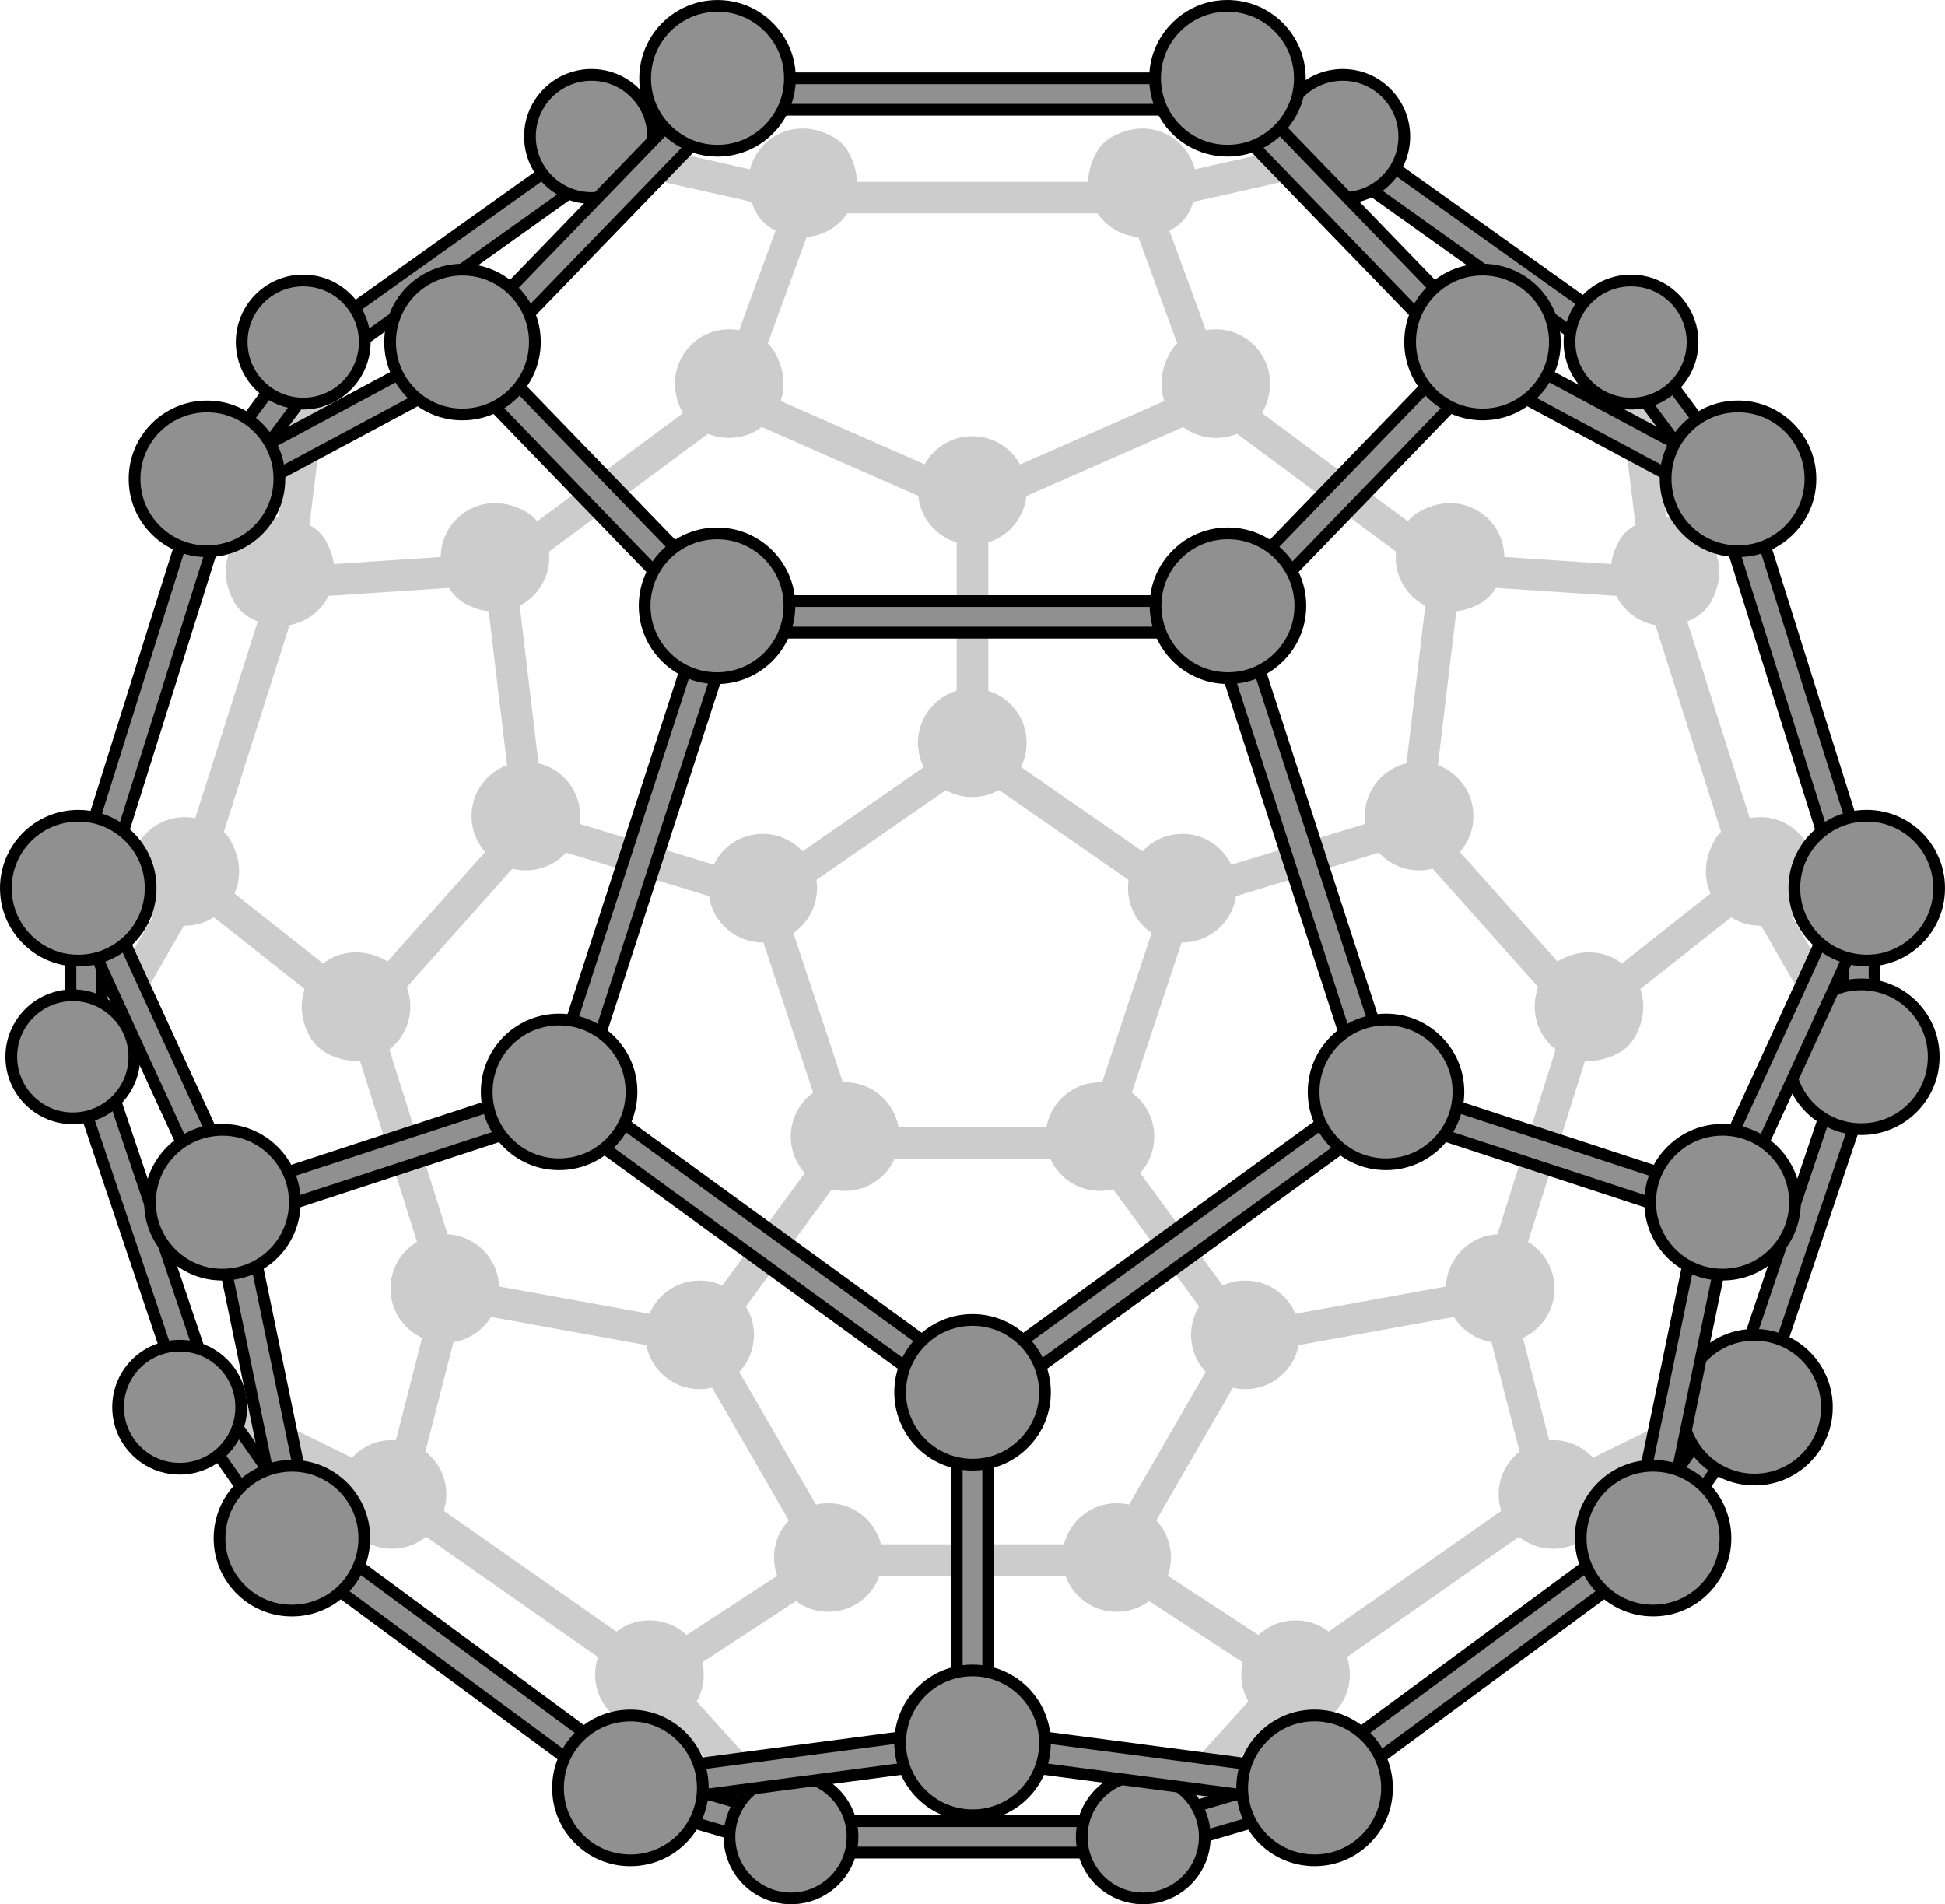 <?xml version="1.0" encoding="utf-8"?>
<!-- Generator: Adobe Illustrator 25.2.0, SVG Export Plug-In . SVG Version: 6.00 Build 0)  -->
<svg version="1.1" id="Camada_1" xmlns="http://www.w3.org/2000/svg" xmlns:xlink="http://www.w3.org/1999/xlink" x="0px" y="0px"
	 width="331.32px" height="324.337px" viewBox="0 0 331.32 324.337" enable-background="new 0 0 331.32 324.337"
	 xml:space="preserve">
<g>
	<g>
		<g>
			<path fill="#CCCCCC" d="M14.681,183.865c-0.454,0-0.914-0.115-1.334-0.357c-1.28-0.738-1.72-2.374-0.983-3.654l17.889-31.038
				L46.17,98.716l4.75-38.506c0.181-1.466,1.521-2.51,2.983-2.328c1.468,0.181,2.51,1.517,2.329,2.984l-4.78,38.751
				c-0.021,0.164-0.055,0.326-0.106,0.483l-16.079,50.611c-0.059,0.183-0.136,0.36-0.232,0.526l-18.034,31.288
				C16.506,183.385,15.606,183.865,14.681,183.865z"/>
			<path fill="#CCCCCC" d="M48.793,101.966c-1.396,0-2.573-1.084-2.666-2.499c-0.098-1.474,1.018-2.749,2.493-2.846l35.5-2.355
				l38.269-28.386l11.065-30.282l-31.794-7.154c-1.441-0.325-2.348-1.756-2.024-3.198c0.324-1.441,1.756-2.35,3.198-2.023
				l34.765,7.822c0.75,0.169,1.392,0.653,1.761,1.329c0.369,0.676,0.429,1.477,0.165,2.2L127.14,68.47
				c-0.18,0.491-0.5,0.919-0.92,1.23L86.675,99.033c-0.413,0.306-0.904,0.487-1.417,0.521l-36.286,2.406
				C48.913,101.964,48.852,101.966,48.793,101.966z"/>
			<path fill="#CCCCCC" d="M130.275,155.401c-0.261,0-0.524-0.039-0.779-0.116l-39.979-12.168c-1.016-0.309-1.753-1.188-1.878-2.242
				l-5.215-43.673c-0.176-1.468,0.873-2.799,2.339-2.975c1.471-0.17,2.8,0.874,2.975,2.339l5.008,41.939l37.068,11.282l33.17-23.016
				V87.333l-39.435-17.331c-1.353-0.595-1.968-2.174-1.373-3.527c0.595-1.353,2.172-1.969,3.527-1.373l41.034,18.034
				c0.972,0.427,1.599,1.388,1.599,2.45v42.586c0,0.877-0.43,1.699-1.151,2.198L131.8,154.923
				C131.348,155.238,130.815,155.401,130.275,155.401z"/>
			<path fill="#CCCCCC" d="M61.615,175.39c-0.582,0-1.168-0.189-1.657-0.576l-28.899-22.813c-1.16-0.916-1.358-2.597-0.442-3.758
				c0.914-1.16,2.595-1.359,3.758-0.442l26.921,21.252l27.003-30.277c0.985-1.103,2.676-1.2,3.779-0.216
				c1.103,0.985,1.2,2.676,0.216,3.779l-28.68,32.157C63.086,175.086,62.352,175.39,61.615,175.39z"/>
			<path fill="#CCCCCC" d="M67.699,257.739c-0.403,0-0.807-0.091-1.178-0.273l-33.679-16.513c-1.326-0.651-1.875-2.255-1.225-3.581
				c0.651-1.327,2.251-1.872,3.581-1.225l30.725,15.065l7.903-30.839l-14.763-46.856c-0.444-1.409,0.339-2.912,1.749-3.356
				c1.41-0.441,2.91,0.339,3.356,1.749l14.992,47.585c0.149,0.476,0.163,0.985,0.04,1.468l-8.909,34.765
				c-0.2,0.781-0.74,1.429-1.472,1.766C68.464,257.658,68.081,257.739,67.699,257.739z"/>
			<path fill="#CCCCCC" d="M135.926,315.536c-0.73,0-1.457-0.297-1.985-0.88l-24.568-27.153l-43.208-30.247
				c-1.21-0.848-1.505-2.516-0.657-3.726c0.848-1.209,2.517-1.504,3.726-0.657l43.456,30.42c0.164,0.115,0.316,0.248,0.449,0.396
				l24.77,27.377c0.992,1.096,0.907,2.789-0.188,3.78C137.209,315.308,136.566,315.536,135.926,315.536z"/>
			<path fill="#CCCCCC" d="M111.157,288.159c-0.872,0-1.727-0.425-2.241-1.21c-0.809-1.237-0.463-2.894,0.773-3.704l28.085-18.386
				l-19.842-34.326l-41.803-7.601c-1.454-0.264-2.419-1.658-2.154-3.112c0.264-1.454,1.655-2.42,3.112-2.154l43.021,7.823
				c0.772,0.141,1.445,0.614,1.838,1.294l21.729,37.589c0.711,1.229,0.338,2.8-0.851,3.578l-30.202,19.773
				C112.169,288.018,111.66,288.159,111.157,288.159z"/>
			<path fill="#CCCCCC" d="M119.627,230.797c-0.55,0-1.104-0.168-1.58-0.518c-1.192-0.874-1.449-2.549-0.575-3.74l23.735-32.348
				l-13.471-40.623c-0.465-1.403,0.295-2.917,1.697-3.382c1.405-0.466,2.917,0.296,3.382,1.697l13.906,41.935
				c0.273,0.823,0.13,1.727-0.383,2.425l-24.553,33.461C121.261,230.419,120.449,230.797,119.627,230.797z"/>
			<path fill="#CCCCCC" d="M316.639,183.865c-0.925,0-1.825-0.48-2.32-1.34l-18.034-31.288c-0.096-0.166-0.174-0.343-0.232-0.526
				L279.974,100.1c-0.05-0.157-0.085-0.319-0.106-0.483l-4.78-38.751c-0.181-1.467,0.861-2.802,2.329-2.984
				c1.474-0.183,2.802,0.862,2.983,2.328l4.75,38.506l15.916,50.098l17.889,31.038c0.738,1.28,0.298,2.916-0.983,3.654
				C317.553,183.75,317.093,183.865,316.639,183.865z"/>
			<path fill="#CCCCCC" d="M282.528,101.966c-0.06,0-0.12-0.002-0.18-0.006l-36.286-2.406c-0.513-0.033-1.004-0.214-1.417-0.521
				L205.099,69.7c-0.42-0.311-0.74-0.739-0.92-1.23l-12.384-33.896c-0.263-0.723-0.204-1.524,0.165-2.2
				c0.369-0.676,1.011-1.16,1.761-1.329l34.765-7.822c1.443-0.324,2.874,0.582,3.198,2.023c0.324,1.442-0.582,2.873-2.024,3.198
				l-31.794,7.154l11.064,30.282l38.269,28.386l35.501,2.355c1.475,0.097,2.591,1.372,2.493,2.846
				C285.101,100.881,283.924,101.966,282.528,101.966z"/>
			<path fill="#CCCCCC" d="M201.045,155.401c-0.539,0-1.072-0.163-1.525-0.478l-35.385-24.553c-0.721-0.5-1.151-1.321-1.151-2.198
				V85.586c0-1.062,0.627-2.023,1.599-2.45l41.033-18.034c1.35-0.596,2.931,0.02,3.527,1.373c0.595,1.353-0.021,2.932-1.373,3.527
				l-39.434,17.331v39.439l33.17,23.016l37.068-11.282l5.008-41.939c0.175-1.466,1.486-2.513,2.975-2.339
				c1.466,0.176,2.515,1.507,2.339,2.975l-5.215,43.673c-0.125,1.054-0.862,1.933-1.878,2.242l-39.979,12.168
				C201.568,155.362,201.306,155.401,201.045,155.401z"/>
			<path fill="#CCCCCC" d="M269.706,175.39c-0.738,0-1.471-0.304-1.999-0.895l-28.68-32.157c-0.984-1.103-0.886-2.794,0.216-3.779
				c1.104-0.984,2.795-0.885,3.779,0.216l27.003,30.277l26.921-21.252c1.161-0.917,2.843-0.717,3.758,0.442
				c0.916,1.16,0.718,2.842-0.442,3.758l-28.899,22.813C270.873,175.201,270.288,175.39,269.706,175.39z"/>
			<path fill="#CCCCCC" d="M263.621,257.739c-0.383,0-0.765-0.082-1.12-0.246c-0.732-0.338-1.272-0.986-1.472-1.766l-8.909-34.765
				c-0.123-0.483-0.11-0.992,0.04-1.468l14.992-47.585c0.444-1.411,1.949-2.189,3.356-1.749c1.41,0.444,2.193,1.947,1.749,3.356
				l-14.763,46.856l7.903,30.839l30.724-15.065c1.327-0.647,2.931-0.102,3.581,1.225c0.65,1.326,0.101,2.93-1.225,3.581
				l-33.678,16.513C264.428,257.649,264.025,257.739,263.621,257.739z"/>
			<path fill="#CCCCCC" d="M195.394,315.536c-0.64,0-1.283-0.228-1.795-0.692c-1.095-0.991-1.18-2.683-0.188-3.78l24.77-27.377
				c0.134-0.148,0.285-0.281,0.449-0.396l43.456-30.42c1.21-0.848,2.879-0.554,3.726,0.657c0.848,1.21,0.553,2.879-0.657,3.726
				l-43.208,30.247l-24.568,27.153C196.851,315.239,196.124,315.536,195.394,315.536z"/>
			<path fill="#CCCCCC" d="M220.163,288.159c-0.503,0-1.012-0.141-1.463-0.437l-30.202-19.773c-1.188-0.778-1.562-2.349-0.851-3.578
				l21.729-37.589c0.393-0.68,1.065-1.153,1.838-1.294l43.021-7.823c1.458-0.266,2.847,0.7,3.112,2.154
				c0.264,1.454-0.7,2.847-2.154,3.112l-41.803,7.601l-19.842,34.326l28.085,18.386c1.237,0.81,1.582,2.468,0.773,3.704
				C221.891,287.734,221.035,288.159,220.163,288.159z"/>
			<path fill="#CCCCCC" d="M211.694,230.797c-0.823,0-1.635-0.378-2.159-1.093l-24.553-33.461c-0.512-0.698-0.655-1.602-0.383-2.425
				l13.906-41.935c0.464-1.402,1.977-2.164,3.382-1.697c1.403,0.465,2.163,1.98,1.697,3.382l-13.471,40.623l23.735,32.348
				c0.874,1.191,0.617,2.866-0.575,3.74C212.797,230.629,212.243,230.797,211.694,230.797z"/>
			<path fill="#CCCCCC" d="M194.309,36.331h-57.298c-1.478,0-2.676-1.198-2.676-2.676c0-1.478,1.198-2.676,2.676-2.676h57.298
				c1.478,0,2.676,1.198,2.676,2.676C196.985,35.134,195.787,36.331,194.309,36.331z"/>
			<path fill="#CCCCCC" d="M187.139,197.336h-42.957c-1.478,0-2.676-1.198-2.676-2.676c0-1.478,1.198-2.676,2.676-2.676h42.957
				c1.478,0,2.676,1.198,2.676,2.676C189.815,196.138,188.617,197.336,187.139,197.336z"/>
			<path fill="#CCCCCC" d="M189.963,268.386h-48.606c-1.478,0-2.676-1.198-2.676-2.676s1.198-2.676,2.676-2.676h48.606
				c1.478,0,2.676,1.198,2.676,2.676S191.441,268.386,189.963,268.386z"/>
		</g>
		<g>
			<path fill="#CCCCCC" d="M84.945,218.267c0.754,6.044-4.324,11.12-10.368,10.366c-4.122-0.514-7.454-3.838-7.979-7.959
				c-0.772-6.06,4.328-11.159,10.388-10.385C81.107,210.815,84.431,214.146,84.945,218.267z"/>
			<path fill="#CCCCCC" d="M75.956,253.345c0.754,6.044-4.324,11.12-10.368,10.366c-4.122-0.514-7.454-3.838-7.979-7.959
				c-0.772-6.06,4.328-11.159,10.388-10.385C72.118,245.893,75.442,249.224,75.956,253.345z"/>
			<path fill="#CCCCCC" d="M119.804,284.039c0.754,6.044-4.324,11.12-10.368,10.366c-4.122-0.514-7.454-3.838-7.979-7.959
				c-0.772-6.06,4.328-11.159,10.388-10.385C115.966,276.587,119.29,279.917,119.804,284.039z"/>
			<path fill="#CCCCCC" d="M150.278,264.088c0.754,6.044-4.324,11.12-10.368,10.366c-4.122-0.514-7.454-3.838-7.979-7.959
				c-0.772-6.06,4.328-11.159,10.388-10.385C146.44,256.636,149.764,259.966,150.278,264.088z"/>
			<path fill="#CCCCCC" d="M128.354,226.16c0.754,6.044-4.324,11.12-10.368,10.366c-4.122-0.514-7.454-3.838-7.979-7.959
				c-0.772-6.06,4.328-11.159,10.388-10.385C124.516,218.708,127.84,222.038,128.354,226.16z"/>
			<path fill="#CCCCCC" d="M153.128,192.397c0.754,6.044-4.324,11.12-10.368,10.366c-4.122-0.514-7.454-3.838-7.979-7.959
				c-0.772-6.06,4.328-11.159,10.388-10.385C149.29,184.945,152.614,188.275,153.128,192.397z"/>
			<path fill="#CCCCCC" d="M139.097,150.084c0.754,6.044-4.324,11.12-10.368,10.366c-4.122-0.514-7.454-3.838-7.979-7.959
				c-0.772-6.06,4.328-11.159,10.388-10.385C135.259,142.632,138.583,145.962,139.097,150.084z"/>
			<path fill="#CCCCCC" d="M98.757,137.807c0.754,6.044-4.324,11.12-10.368,10.366c-4.122-0.514-7.454-3.838-7.979-7.959
				c-0.772-6.06,4.328-11.159,10.388-10.385C94.919,130.355,98.243,133.685,98.757,137.807z"/>
			<path fill="#CCCCCC" d="M68.339,166.035c5.247,8.931-3.761,18.15-12.7,13.338c-1.228-0.661-2.24-1.67-2.906-2.896
				c-4.863-8.953,4.405-18.005,13.351-12.704C67.011,164.322,67.794,165.107,68.339,166.035z"/>
			<path fill="#CCCCCC" d="M39.18,143.015c5.247,8.931-3.761,18.15-12.7,13.338c-1.228-0.661-2.24-1.67-2.906-2.896
				c-4.863-8.953,4.405-18.005,13.351-12.704C37.852,141.302,38.635,142.087,39.18,143.015z"/>
			<path fill="#CCCCCC" d="M55.404,91.949c5.247,8.931-3.761,18.15-12.7,13.338c-1.228-0.661-2.24-1.67-2.906-2.896
				c-4.863-8.953,4.405-18.005,13.351-12.704C54.076,90.236,54.859,91.021,55.404,91.949z"/>
			<path fill="#CCCCCC" d="M92.017,89.521c5.247,8.931-3.761,18.15-12.7,13.338c-1.228-0.661-2.24-1.67-2.906-2.896
				c-4.863-8.953,4.405-18.005,13.351-12.704C90.689,87.807,91.472,88.593,92.017,89.521z"/>
			<path fill="#CCCCCC" d="M131.918,59.924c5.247,8.931-3.761,18.15-12.7,13.338c-1.228-0.661-2.24-1.67-2.906-2.896
				c-4.863-8.953,4.405-18.005,13.351-12.704C130.59,58.21,131.373,58.995,131.918,59.924z"/>
			<path fill="#CCCCCC" d="M144.415,25.723c5.247,8.931-3.761,18.15-12.7,13.338c-1.228-0.661-2.24-1.67-2.906-2.896
				c-4.863-8.953,4.405-18.005,13.351-12.704C143.087,24.009,143.87,24.794,144.415,25.723z"/>
			<path fill="#CCCCCC" d="M246.375,218.27c-0.754,6.044,4.324,11.12,10.368,10.366c4.122-0.514,7.454-3.838,7.979-7.959
				c0.772-6.06-4.328-11.159-10.388-10.385C250.213,210.818,246.89,214.149,246.375,218.27z"/>
			<path fill="#CCCCCC" d="M255.364,253.349c-0.754,6.044,4.324,11.12,10.368,10.366c4.122-0.514,7.454-3.838,7.979-7.959
				c0.772-6.06-4.328-11.159-10.388-10.385C259.202,245.896,255.878,249.227,255.364,253.349z"/>
			<path fill="#CCCCCC" d="M211.516,284.042c-0.754,6.044,4.324,11.12,10.368,10.366c4.122-0.514,7.454-3.838,7.979-7.959
				c0.772-6.06-4.328-11.159-10.388-10.385C215.355,276.59,212.031,279.92,211.516,284.042z"/>
			<path fill="#CCCCCC" d="M181.042,264.091c-0.754,6.044,4.324,11.12,10.368,10.366c4.122-0.514,7.454-3.838,7.979-7.959
				c0.772-6.06-4.328-11.159-10.388-10.385C184.88,256.639,181.557,259.969,181.042,264.091z"/>
			<path fill="#CCCCCC" d="M202.966,226.163c-0.754,6.044,4.324,11.12,10.368,10.366c4.122-0.514,7.454-3.838,7.979-7.959
				c0.772-6.06-4.328-11.159-10.388-10.385C206.804,218.711,203.48,222.041,202.966,226.163z"/>
			<path fill="#CCCCCC" d="M178.192,192.4c-0.754,6.044,4.324,11.12,10.368,10.366c4.122-0.514,7.454-3.838,7.979-7.959
				c0.772-6.06-4.328-11.159-10.388-10.385C182.03,184.948,178.706,188.278,178.192,192.4z"/>
			<path fill="#CCCCCC" d="M192.223,150.087c-0.754,6.044,4.324,11.12,10.368,10.366c4.122-0.514,7.454-3.838,7.979-7.959
				c0.772-6.06-4.328-11.159-10.388-10.385C196.062,142.635,192.738,145.965,192.223,150.087z"/>
			<path fill="#CCCCCC" d="M156.45,125.31c-0.754,6.044,4.324,11.12,10.368,10.366c4.122-0.514,7.454-3.838,7.979-7.959
				c0.772-6.06-4.328-11.159-10.388-10.385C160.289,117.858,156.965,121.188,156.45,125.31z"/>
			<path fill="#CCCCCC" d="M156.45,82.339c-0.754,6.044,4.324,11.12,10.368,10.366c4.122-0.514,7.454-3.838,7.979-7.959
				c0.772-6.06-4.328-11.159-10.388-10.385C160.289,74.887,156.965,78.218,156.45,82.339z"/>
			<path fill="#CCCCCC" d="M232.563,137.81c-0.754,6.044,4.324,11.12,10.368,10.366c4.122-0.514,7.454-3.838,7.979-7.959
				c0.772-6.06-4.328-11.159-10.388-10.385C236.401,130.358,233.078,133.688,232.563,137.81z"/>
			<path fill="#CCCCCC" d="M262.981,166.038c-5.247,8.932,3.761,18.15,12.7,13.338c1.228-0.661,2.24-1.67,2.906-2.896
				c4.863-8.953-4.405-18.005-13.351-12.704C264.309,164.325,263.526,165.11,262.981,166.038z"/>
			<path fill="#CCCCCC" d="M292.14,143.018c-5.247,8.932,3.761,18.15,12.7,13.338c1.228-0.661,2.24-1.67,2.906-2.896
				c4.863-8.953-4.405-18.005-13.351-12.704C293.468,141.305,292.685,142.09,292.14,143.018z"/>
			<path fill="#CCCCCC" d="M275.916,91.952c-5.247,8.931,3.761,18.15,12.7,13.338c1.228-0.661,2.24-1.67,2.906-2.896
				c4.863-8.953-4.405-18.005-13.351-12.704C277.244,90.239,276.461,91.024,275.916,91.952z"/>
			<path fill="#CCCCCC" d="M239.303,89.524c-5.247,8.931,3.761,18.15,12.7,13.338c1.228-0.661,2.24-1.67,2.906-2.896
				c4.863-8.953-4.405-18.005-13.351-12.704C240.631,87.81,239.849,88.596,239.303,89.524z"/>
			<path fill="#CCCCCC" d="M199.402,59.927c-5.247,8.931,3.761,18.15,12.7,13.338c1.228-0.661,2.24-1.67,2.906-2.896
				c4.863-8.953-4.405-18.005-13.351-12.704C200.73,58.213,199.947,58.998,199.402,59.927z"/>
			<path fill="#CCCCCC" d="M186.905,25.726c-5.247,8.931,3.761,18.15,12.7,13.338c1.228-0.661,2.24-1.67,2.906-2.896
				c4.863-8.953-4.405-18.005-13.351-12.704C188.233,24.012,187.451,24.797,186.905,25.726z"/>
		</g>
	</g>
	
		<path fill="#909090" stroke="#000000" stroke-width="2" stroke-linecap="round" stroke-linejoin="round" stroke-miterlimit="10" d="
		M36.408,86.306c-0.555,0-1.114-0.171-1.594-0.528c-1.186-0.882-1.433-2.559-0.552-3.744l17.165-23.092
		c0.167-0.224,0.367-0.421,0.595-0.583l48.671-34.705c0.123-0.088,0.254-0.166,0.391-0.232l20.358-9.816
		c1.333-0.639,2.932-0.083,3.573,1.248c0.642,1.331,0.083,2.931-1.248,3.573l-20.152,9.717L55.472,62.472L38.559,85.226
		C38.033,85.933,37.226,86.306,36.408,86.306z"/>
	
		<path fill="#909090" stroke="#000000" stroke-width="2" stroke-linecap="round" stroke-linejoin="round" stroke-miterlimit="10" d="
		M195.395,315.536h-59.47c-0.256,0-0.51-0.037-0.756-0.109l-28.029-8.256c-1.418-0.418-2.228-1.905-1.811-3.323
		c0.419-1.417,1.903-2.228,3.323-1.811l27.659,8.148h58.699l27.659-8.148c1.418-0.418,2.904,0.394,3.323,1.811
		c0.417,1.417-0.393,2.905-1.811,3.323l-28.029,8.256C195.905,315.5,195.651,315.536,195.395,315.536z"/>
	
		<path fill="#909090" stroke="#000000" stroke-width="2" stroke-linecap="round" stroke-linejoin="round" stroke-miterlimit="10" d="
		M280.567,265.127c-0.53,0-1.065-0.157-1.532-0.484c-1.21-0.848-1.505-2.516-0.657-3.726l16.51-23.586l19.075-56.581v-15.781
		l-19.227,41.888c-0.616,1.343-2.205,1.928-3.549,1.316c-1.343-0.617-1.932-2.205-1.316-3.549l24.335-53.016
		c0.525-1.142,1.774-1.769,3.004-1.498c1.228,0.269,2.104,1.357,2.104,2.614v28.464c0,0.291-0.047,0.579-0.14,0.855l-19.338,57.362
		c-0.082,0.241-0.198,0.47-0.344,0.679l-16.73,23.901C282.24,264.729,281.41,265.127,280.567,265.127z"/>
	
		<path fill="#909090" stroke="#000000" stroke-width="2" stroke-linecap="round" stroke-linejoin="round" stroke-miterlimit="10" d="
		M50.753,265.127c-0.844,0-1.673-0.397-2.194-1.141l-16.731-23.901c-0.146-0.209-0.262-0.438-0.344-0.679l-19.337-57.362
		c-0.093-0.276-0.14-0.564-0.14-0.855v-28.464c0-1.257,0.876-2.346,2.104-2.614c1.231-0.271,2.478,0.355,3.004,1.498l24.335,53.016
		c0.616,1.343,0.027,2.932-1.316,3.549c-1.344,0.613-2.933,0.027-3.549-1.316l-19.227-41.888v15.781l19.074,56.581l16.511,23.586
		c0.848,1.21,0.553,2.879-0.657,3.726C51.819,264.97,51.283,265.127,50.753,265.127z"/>
	
		<path fill="#909090" stroke="#000000" stroke-width="2" stroke-linecap="round" stroke-linejoin="round" stroke-miterlimit="10" d="
		M294.912,86.306c-0.817,0-1.624-0.373-2.15-1.08l-16.913-22.754l-48.143-34.328l-20.152-9.717c-1.331-0.642-1.89-2.242-1.248-3.573
		c0.642-1.331,2.238-1.889,3.573-1.248l20.358,9.816c0.137,0.066,0.268,0.144,0.391,0.232l48.671,34.705
		c0.228,0.162,0.428,0.359,0.595,0.583l17.165,23.092c0.881,1.185,0.634,2.862-0.552,3.744
		C296.026,86.135,295.467,86.306,294.912,86.306z"/>
	<g>
		
			<path fill="#909090" stroke="#000000" stroke-width="2" stroke-linecap="round" stroke-linejoin="round" stroke-miterlimit="10" d="
			M41.003,238.332c0.855,6.849-4.9,12.603-11.751,11.748c-4.672-0.583-8.447-4.35-9.042-9.021
			c-0.875-6.868,4.905-12.647,11.773-11.77C36.653,229.886,40.42,233.661,41.003,238.332z"/>
		
			<path fill="#909090" stroke="#000000" stroke-width="2" stroke-linecap="round" stroke-linejoin="round" stroke-miterlimit="10" d="
			M22.806,178.645c0.855,6.849-4.9,12.603-11.751,11.748c-4.672-0.583-8.447-4.35-9.042-9.021
			c-0.875-6.868,4.905-12.647,11.773-11.77C18.456,170.2,22.223,173.974,22.806,178.645z"/>
		
			<path fill="#909090" stroke="#000000" stroke-width="2" stroke-linecap="round" stroke-linejoin="round" stroke-miterlimit="10" d="
			M62.05,56.907c0.855,6.849-4.9,12.603-11.751,11.748c-4.672-0.583-8.447-4.35-9.042-9.021c-0.875-6.868,4.905-12.647,11.773-11.77
			C57.7,48.461,61.467,52.236,62.05,56.907z"/>
		
			<path fill="#909090" stroke="#000000" stroke-width="2" stroke-linecap="round" stroke-linejoin="round" stroke-miterlimit="10" d="
			M111.159,21.89c0.855,6.849-4.9,12.603-11.751,11.748c-4.672-0.583-8.447-4.35-9.042-9.021
			c-0.875-6.868,4.905-12.647,11.773-11.77C106.809,13.444,110.576,17.219,111.159,21.89z"/>
		
			<path fill="#909090" stroke="#000000" stroke-width="2" stroke-linecap="round" stroke-linejoin="round" stroke-miterlimit="10" d="
			M239.168,22.247c0.604,6.572-4.86,12.034-11.434,11.429c-4.662-0.429-8.575-4.03-9.338-8.649
			c-1.186-7.182,4.939-13.307,12.121-12.12C235.137,13.671,238.74,17.585,239.168,22.247z"/>
		
			<path fill="#909090" stroke="#000000" stroke-width="2" stroke-linecap="round" stroke-linejoin="round" stroke-miterlimit="10" d="
			M288.278,57.265c0.604,6.572-4.86,12.034-11.434,11.429c-4.662-0.429-8.575-4.03-9.338-8.649
			c-1.186-7.182,4.939-13.307,12.121-12.12C284.247,48.689,287.849,52.602,288.278,57.265z"/>
		
			<path fill="#909090" stroke="#000000" stroke-width="2" stroke-linecap="round" stroke-linejoin="round" stroke-miterlimit="10" d="
			M124.345,311.504c-0.855,6.849,4.9,12.603,11.751,11.748c4.672-0.583,8.447-4.35,9.042-9.021
			c0.875-6.868-4.905-12.647-11.773-11.77C128.695,303.058,124.928,306.833,124.345,311.504z"/>
		
			<path fill="#909090" stroke="#000000" stroke-width="2" stroke-linecap="round" stroke-linejoin="round" stroke-miterlimit="10" d="
			M184.351,311.504c-0.855,6.849,4.9,12.603,11.751,11.748c4.672-0.583,8.447-4.35,9.042-9.021
			c0.875-6.868-4.905-12.647-11.773-11.77C188.701,303.058,184.934,306.833,184.351,311.504z"/>
		
			<path fill="#909090" stroke="#000000" stroke-width="2" stroke-linecap="round" stroke-linejoin="round" stroke-miterlimit="10" d="
			M286.632,238.088c-1.006,8.058,5.765,14.827,13.824,13.822c5.496-0.686,9.938-5.118,10.638-10.612
			c1.029-8.08-5.771-14.879-13.851-13.847C291.75,228.152,287.318,232.593,286.632,238.088z"/>
		
			<path fill="#909090" stroke="#000000" stroke-width="2" stroke-linecap="round" stroke-linejoin="round" stroke-miterlimit="10" d="
			M304.829,178.402c-1.006,8.058,5.765,14.827,13.824,13.822c5.496-0.686,9.938-5.118,10.638-10.612
			c1.029-8.08-5.771-14.879-13.851-13.847C309.947,168.465,305.515,172.906,304.829,178.402z"/>
	</g>
	
		<path fill="#909090" stroke="#000000" stroke-width="2" stroke-linecap="round" stroke-linejoin="round" stroke-miterlimit="10" d="
		M165.66,240.502c-0.552,0-1.104-0.17-1.573-0.511l-69.8-50.713c-0.938-0.682-1.33-1.889-0.972-2.991l26.661-82.055
		c0.359-1.103,1.386-1.849,2.545-1.849h86.279c1.159,0,2.187,0.746,2.545,1.849l26.661,82.055c0.357,1.103-0.035,2.31-0.972,2.991
		l-69.8,50.713C166.764,240.332,166.212,240.502,165.66,240.502z M99.005,186.091l66.655,48.428l66.655-48.428l-25.46-78.357h-82.39
		L99.005,186.091z"/>
	
		<path fill="#909090" stroke="#000000" stroke-width="2" stroke-linecap="round" stroke-linejoin="round" stroke-miterlimit="10" d="
		M208.716,107.735h-86.111c-0.725,0-1.419-0.295-1.923-0.815L77.625,62.398c-1.003-1.037-1.003-2.683,0-3.72l43.057-44.521
		c0.504-0.522,1.198-0.816,1.923-0.816h86.111c0.725,0,1.419,0.294,1.923,0.816l43.057,44.521c1.003,1.037,1.003,2.683,0,3.72
		l-43.057,44.521C210.135,107.44,209.441,107.735,208.716,107.735z M123.74,102.383h83.841l40.47-41.845l-40.47-41.845H123.74
		L83.27,60.538L123.74,102.383z"/>
	
		<path fill="#909090" stroke="#000000" stroke-width="2" stroke-linecap="round" stroke-linejoin="round" stroke-miterlimit="10" d="
		M107.896,307.28c-0.569,0-1.126-0.181-1.589-0.523l-57.144-42.153c-0.53-0.391-0.898-0.965-1.032-1.611l-11.733-56.711
		c-0.276-1.334,0.493-2.661,1.787-3.086l56.841-18.627c1.406-0.456,2.915,0.305,3.376,1.71c0.46,1.404-0.305,2.915-1.71,3.376
		l-54.57,17.883l11.041,53.367l55.452,40.904l54.368-7.158v-56.826c0-1.478,1.198-2.676,2.676-2.676
		c1.478,0,2.676,1.198,2.676,2.676v59.172c0,1.343-0.995,2.477-2.327,2.653l-57.764,7.605
		C108.129,307.272,108.012,307.28,107.896,307.28z"/>
	
		<path fill="#909090" stroke="#000000" stroke-width="2" stroke-linecap="round" stroke-linejoin="round" stroke-miterlimit="10" d="
		M14.684,155.402c-0.267,0-0.536-0.041-0.804-0.124c-1.41-0.443-2.193-1.945-1.75-3.355l21.727-69.095
		c0.21-0.668,0.673-1.226,1.29-1.556l43.137-23.092c1.301-0.698,2.925-0.207,3.622,1.096c0.697,1.303,0.207,2.924-1.096,3.622
		L38.636,85.474l-21.4,68.054C16.876,154.67,15.821,155.402,14.684,155.402z"/>
	
		<path fill="#909090" stroke="#000000" stroke-width="2" stroke-linecap="round" stroke-linejoin="round" stroke-miterlimit="10" d="
		M223.424,307.28c-0.116,0-0.233-0.007-0.349-0.023l-57.764-7.605c-1.332-0.176-2.327-1.31-2.327-2.653v-59.172
		c0-1.478,1.198-2.676,2.676-2.676c1.478,0,2.676,1.198,2.676,2.676v56.826l54.368,7.158l55.452-40.904l11.041-53.367l-54.57-17.883
		c-1.405-0.461-2.17-1.972-1.71-3.376c0.461-1.405,1.968-2.165,3.376-1.71l56.841,18.627c1.294,0.424,2.063,1.752,1.787,3.086
		l-11.733,56.711c-0.134,0.646-0.502,1.22-1.032,1.611l-57.144,42.153C224.55,307.098,223.993,307.28,223.424,307.28z"/>
	
		<path fill="#909090" stroke="#000000" stroke-width="2" stroke-linecap="round" stroke-linejoin="round" stroke-miterlimit="10" d="
		M316.636,155.402c-1.137,0-2.192-0.732-2.551-1.874l-21.4-68.054L250.51,62.897c-1.303-0.698-1.794-2.319-1.096-3.622
		c0.697-1.304,2.321-1.794,3.622-1.096l43.137,23.092c0.617,0.33,1.08,0.888,1.29,1.556l21.727,69.095
		c0.443,1.41-0.34,2.912-1.75,3.355C317.172,155.361,316.903,155.402,316.636,155.402z"/>
	
		<path fill="#909090" stroke="#000000" stroke-width="2" stroke-linecap="round" stroke-linejoin="round" stroke-miterlimit="10" d="
		M319.313,152.725c0-1.257-0.876-2.346-2.104-2.614c-1.23-0.271-2.479,0.355-3.004,1.498l-24.335,53.016
		c-0.616,1.343-0.027,2.932,1.316,3.549c1.343,0.613,2.933,0.027,3.549-1.316l19.227-41.888L319.313,152.725z"/>
	
		<path fill="#909090" stroke="#000000" stroke-width="2" stroke-linecap="round" stroke-linejoin="round" stroke-miterlimit="10" d="
		M12.007,152.725c0-1.257,0.876-2.346,2.104-2.614c1.23-0.271,2.479,0.355,3.004,1.498l24.335,53.016
		c0.616,1.343,0.027,2.932-1.316,3.549c-1.343,0.613-2.933,0.027-3.549-1.316l-19.227-41.888L12.007,152.725z"/>
	<g>
		
			<path fill="#909090" stroke="#000000" stroke-width="2" stroke-linecap="round" stroke-linejoin="round" stroke-miterlimit="10" d="
			M134.46,11.747c1.006,8.058-5.765,14.827-13.824,13.822c-5.496-0.686-9.938-5.118-10.638-10.612
			c-1.029-8.08,5.771-14.879,13.851-13.847C129.343,1.811,133.774,6.251,134.46,11.747z"/>
		
			<path fill="#909090" stroke="#000000" stroke-width="2" stroke-linecap="round" stroke-linejoin="round" stroke-miterlimit="10" d="
			M91.016,56.669c1.006,8.058-5.765,14.827-13.825,13.822c-5.496-0.686-9.938-5.118-10.638-10.612
			c-1.029-8.08,5.771-14.879,13.851-13.847C85.898,46.733,90.33,51.173,91.016,56.669z"/>
		
			<path fill="#909090" stroke="#000000" stroke-width="2" stroke-linecap="round" stroke-linejoin="round" stroke-miterlimit="10" d="
			M134.376,101.59c1.006,8.058-5.765,14.827-13.825,13.822c-5.496-0.686-9.938-5.118-10.638-10.612
			c-1.029-8.08,5.771-14.879,13.851-13.847C129.259,91.654,133.69,96.095,134.376,101.59z"/>
		
			<path fill="#909090" stroke="#000000" stroke-width="2" stroke-linecap="round" stroke-linejoin="round" stroke-miterlimit="10" d="
			M107.475,184.386c1.006,8.058-5.765,14.827-13.825,13.822c-5.496-0.686-9.938-5.118-10.638-10.612
			c-1.029-8.08,5.771-14.879,13.851-13.847C102.357,174.45,106.789,178.89,107.475,184.386z"/>
		
			<path fill="#909090" stroke="#000000" stroke-width="2" stroke-linecap="round" stroke-linejoin="round" stroke-miterlimit="10" d="
			M248.334,184.386c1.006,8.058-5.765,14.827-13.824,13.822c-5.496-0.686-9.938-5.118-10.638-10.612
			c-1.029-8.08,5.771-14.879,13.851-13.847C243.217,174.45,247.648,178.89,248.334,184.386z"/>
		
			<path fill="#909090" stroke="#000000" stroke-width="2" stroke-linecap="round" stroke-linejoin="round" stroke-miterlimit="10" d="
			M50.121,203.181c1.006,8.058-5.765,14.827-13.825,13.822c-5.496-0.686-9.938-5.118-10.638-10.612
			c-1.029-8.08,5.771-14.879,13.851-13.847C45.003,193.245,49.435,197.685,50.121,203.181z"/>
		
			<path fill="#909090" stroke="#000000" stroke-width="2" stroke-linecap="round" stroke-linejoin="round" stroke-miterlimit="10" d="
			M61.96,260.402c1.006,8.058-5.765,14.827-13.824,13.822c-5.496-0.686-9.938-5.118-10.638-10.612
			c-1.029-8.08,5.771-14.879,13.851-13.847C56.842,250.466,61.274,254.907,61.96,260.402z"/>
		
			<path fill="#909090" stroke="#000000" stroke-width="2" stroke-linecap="round" stroke-linejoin="round" stroke-miterlimit="10" d="
			M119.619,302.934c1.006,8.058-5.765,14.827-13.824,13.822c-5.496-0.686-9.938-5.118-10.638-10.612
			c-1.029-8.08,5.771-14.879,13.851-13.847C114.502,292.998,118.934,297.439,119.619,302.934z"/>
		
			<path fill="#909090" stroke="#000000" stroke-width="2" stroke-linecap="round" stroke-linejoin="round" stroke-miterlimit="10" d="
			M25.566,149.687c1.006,8.058-5.765,14.827-13.824,13.822c-5.496-0.686-9.938-5.118-10.638-10.612
			c-1.029-8.08,5.771-14.879,13.851-13.847C20.448,139.751,24.88,144.191,25.566,149.687z"/>
		
			<path fill="#909090" stroke="#000000" stroke-width="2" stroke-linecap="round" stroke-linejoin="round" stroke-miterlimit="10" d="
			M47.49,79.969c1.006,8.058-5.765,14.827-13.824,13.822c-5.496-0.686-9.938-5.118-10.638-10.612
			c-1.029-8.08,5.771-14.879,13.851-13.847C42.372,70.033,46.804,74.473,47.49,79.969z"/>
		
			<path fill="#909090" stroke="#000000" stroke-width="2" stroke-linecap="round" stroke-linejoin="round" stroke-miterlimit="10" d="
			M196.86,11.742c-1.006,8.058,5.765,14.827,13.824,13.822c5.496-0.686,9.938-5.118,10.638-10.612
			c1.029-8.08-5.771-14.879-13.851-13.847C201.978,1.805,197.546,6.246,196.86,11.742z"/>
		
			<path fill="#909090" stroke="#000000" stroke-width="2" stroke-linecap="round" stroke-linejoin="round" stroke-miterlimit="10" d="
			M240.304,56.663c-1.006,8.058,5.765,14.827,13.824,13.822c5.496-0.686,9.938-5.118,10.638-10.612
			c1.029-8.08-5.771-14.879-13.851-13.847C245.422,46.727,240.99,51.168,240.304,56.663z"/>
		
			<path fill="#909090" stroke="#000000" stroke-width="2" stroke-linecap="round" stroke-linejoin="round" stroke-miterlimit="10" d="
			M196.944,101.585c-1.006,8.058,5.765,14.827,13.824,13.822c5.496-0.686,9.938-5.118,10.638-10.612
			c1.029-8.08-5.771-14.879-13.851-13.847C202.062,91.649,197.63,96.089,196.944,101.585z"/>
		
			<path fill="#909090" stroke="#000000" stroke-width="2" stroke-linecap="round" stroke-linejoin="round" stroke-miterlimit="10" d="
			M153.438,235.556c-1.006,8.058,5.765,14.827,13.824,13.822c5.496-0.686,9.938-5.118,10.638-10.612
			c1.029-8.08-5.771-14.879-13.851-13.847C158.555,225.62,154.124,230.06,153.438,235.556z"/>
		
			<path fill="#909090" stroke="#000000" stroke-width="2" stroke-linecap="round" stroke-linejoin="round" stroke-miterlimit="10" d="
			M153.438,295.261c-1.006,8.058,5.765,14.827,13.824,13.822c5.496-0.686,9.938-5.118,10.638-10.612
			c1.029-8.08-5.771-14.879-13.851-13.847C158.555,285.325,154.124,289.765,153.438,295.261z"/>
		
			<path fill="#909090" stroke="#000000" stroke-width="2" stroke-linecap="round" stroke-linejoin="round" stroke-miterlimit="10" d="
			M281.199,203.175c-1.006,8.058,5.765,14.827,13.824,13.822c5.496-0.686,9.938-5.118,10.638-10.612
			c1.029-8.08-5.771-14.879-13.851-13.847C286.317,193.239,281.885,197.68,281.199,203.175z"/>
		
			<path fill="#909090" stroke="#000000" stroke-width="2" stroke-linecap="round" stroke-linejoin="round" stroke-miterlimit="10" d="
			M269.36,260.397c-1.006,8.058,5.765,14.827,13.824,13.822c5.496-0.686,9.938-5.118,10.638-10.612
			c1.029-8.08-5.771-14.879-13.851-13.847C274.478,250.461,270.046,254.901,269.36,260.397z"/>
		
			<path fill="#909090" stroke="#000000" stroke-width="2" stroke-linecap="round" stroke-linejoin="round" stroke-miterlimit="10" d="
			M211.701,302.929c-1.006,8.058,5.765,14.827,13.824,13.822c5.496-0.686,9.938-5.118,10.638-10.612
			c1.029-8.08-5.771-14.879-13.851-13.847C216.819,292.993,212.387,297.433,211.701,302.929z"/>
		
			<path fill="#909090" stroke="#000000" stroke-width="2" stroke-linecap="round" stroke-linejoin="round" stroke-miterlimit="10" d="
			M305.754,149.681c-1.006,8.058,5.765,14.827,13.824,13.822c5.496-0.686,9.938-5.118,10.638-10.612
			c1.029-8.08-5.771-14.879-13.851-13.847C310.872,139.745,306.44,144.186,305.754,149.681z"/>
		
			<path fill="#909090" stroke="#000000" stroke-width="2" stroke-linecap="round" stroke-linejoin="round" stroke-miterlimit="10" d="
			M283.83,79.963c-1.006,8.058,5.765,14.827,13.824,13.822c5.496-0.686,9.938-5.118,10.638-10.612
			c1.029-8.08-5.771-14.879-13.851-13.847C288.948,70.027,284.516,74.468,283.83,79.963z"/>
	</g>
</g>
</svg>

